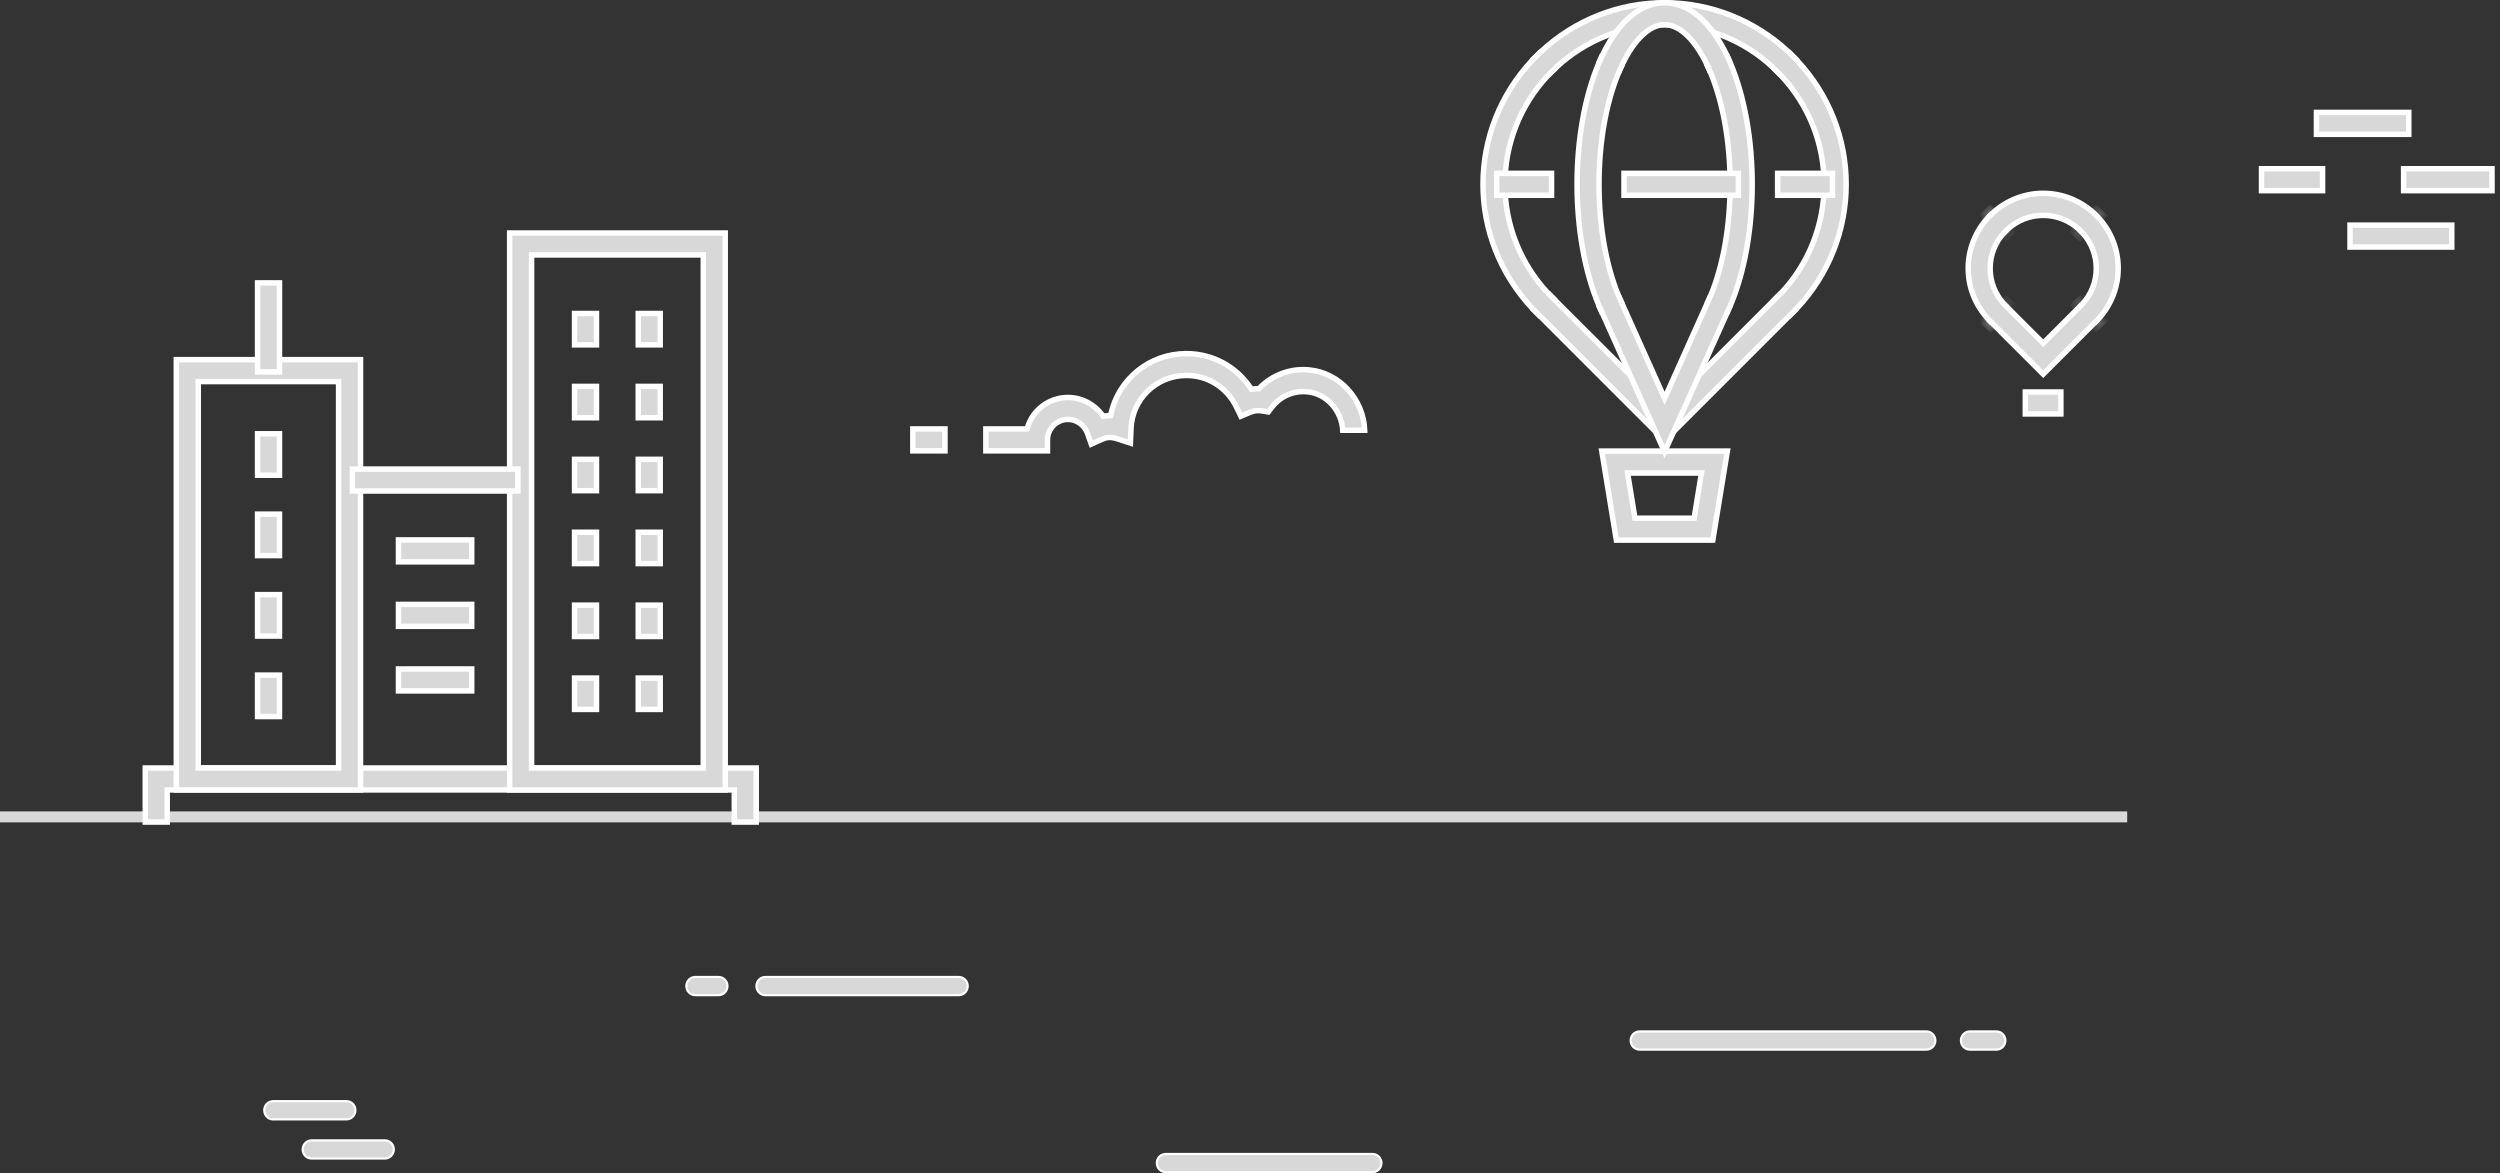 <svg width="228" height="107" viewBox="0 0 228 107" fill="none" xmlns="http://www.w3.org/2000/svg">
<rect x="0" y="0" width="228" height="107" fill="#333333" stroke="none"/>
<line y1="74.5" x2="194" y2="74.5" stroke="#D8D8D8"/>
<g clip-path="url(#clip0)">
<path d="M149.525 95.725C149.082 95.725 148.714 95.353 148.714 94.896C148.714 94.432 149.082 94.067 149.525 94.067H175.696C176.139 94.067 176.507 94.439 176.507 94.896C176.507 95.353 176.139 95.725 175.696 95.725H149.525Z" fill="#D8D8D8" stroke="white" stroke-width="0.2"/>
<path d="M179.647 95.725C179.203 95.725 178.835 95.353 178.835 94.896C178.835 94.432 179.203 94.067 179.647 94.067H182.081C182.525 94.067 182.892 94.439 182.892 94.896C182.892 95.353 182.525 95.725 182.081 95.725H179.647Z" fill="#D8D8D8" stroke="white" stroke-width="0.2"/>
<path d="M69.798 90.759C69.354 90.759 68.987 90.386 68.987 89.929C68.987 89.472 69.347 89.1 69.798 89.1H87.446C87.889 89.1 88.257 89.472 88.257 89.929C88.257 90.386 87.889 90.759 87.446 90.759H69.798Z" fill="#D8D8D8" stroke="white" stroke-width="0.2"/>
<path d="M63.405 90.759C62.961 90.759 62.593 90.386 62.593 89.929C62.593 89.465 62.961 89.1 63.405 89.1H65.533C65.977 89.1 66.344 89.472 66.344 89.929C66.344 90.386 65.977 90.759 65.533 90.759H63.405Z" fill="#D8D8D8" stroke="white" stroke-width="0.2"/>
<path d="M24.911 102.086H24.811V102.087C24.414 102.036 24.1 101.686 24.1 101.256C24.1 100.792 24.467 100.427 24.911 100.427H31.603C32.053 100.427 32.414 100.799 32.414 101.256C32.414 101.713 32.046 102.086 31.603 102.086H24.911Z" fill="#D8D8D8" stroke="white" stroke-width="0.2"/>
<path d="M28.414 105.658C27.964 105.658 27.603 105.287 27.603 104.829C27.603 104.372 27.971 104 28.414 104H35.106C35.549 104 35.917 104.372 35.917 104.829C35.917 105.286 35.549 105.658 35.106 105.658H28.414Z" fill="#D8D8D8" stroke="white" stroke-width="0.2"/>
<path d="M106.312 106.9C105.869 106.9 105.501 106.528 105.501 106.071C105.501 105.607 105.868 105.241 106.312 105.241H125.178C125.621 105.241 125.989 105.614 125.989 106.071C125.989 106.528 125.621 106.9 125.178 106.9H106.312Z" fill="#D8D8D8" stroke="white" stroke-width="0.2"/>
</g>
<g clip-path="url(#clip1)">
<path d="M141.319 6.742L139.875 5.345C140.03 5.189 140.189 5.035 140.351 4.881L141.747 6.325L141.319 6.742Z" fill="#D8D8D8" stroke="white" stroke-width="0.5"/>
<path d="M140.352 28.739C140.191 28.584 140.036 28.429 139.881 28.268L141.327 26.871L141.749 27.293L140.352 28.739Z" fill="#D8D8D8" stroke="white" stroke-width="0.5"/>
<path d="M162.293 6.739L161.871 6.317L163.268 4.871C163.429 5.026 163.584 5.181 163.739 5.342L162.293 6.739Z" fill="#D8D8D8" stroke="white" stroke-width="0.5"/>
<path d="M163.738 28.267C163.584 28.427 163.426 28.582 163.266 28.737L161.871 27.293L162.293 26.871L163.738 28.267Z" fill="#D8D8D8" stroke="white" stroke-width="0.5"/>
<path d="M141.9 6.167L141.899 6.167L141.894 6.172L141.144 6.912L141.144 6.912L141.137 6.92C138.644 9.606 137.25 13.127 137.25 16.81C137.25 20.494 138.644 24.014 141.167 26.73L141.167 26.73L141.173 26.737L151.633 37.177L151.81 37.353L151.987 37.177L162.467 26.697L162.467 26.697L162.473 26.691C164.976 24.014 166.36 20.493 166.36 16.81C166.36 13.137 164.976 9.616 162.453 6.91L162.453 6.909L162.447 6.903L161.697 6.153L161.697 6.153L161.691 6.147C159.014 3.644 155.493 2.25 151.81 2.25C148.126 2.25 144.605 3.644 141.9 6.167ZM151.81 40.186L139.74 28.116C136.834 25.002 135.25 20.994 135.25 16.81C135.25 12.625 136.835 8.617 139.71 5.534L140.504 4.74C143.618 1.834 147.616 0.25 151.81 0.25C155.995 0.25 160.003 1.835 163.086 4.71L163.91 5.534C166.785 8.617 168.37 12.625 168.37 16.81C168.37 20.995 166.785 25.003 163.91 28.086L151.81 40.186Z" fill="#D8D8D8" stroke="white" stroke-width="0.5"/>
<path d="M149.073 47.05L149.107 47.26H149.32H154.29H154.503L154.537 47.05L155.127 43.43L155.174 43.14H154.88H148.73H148.436L148.483 43.43L149.073 47.05ZM157.536 41.14L156.208 49.26H147.412L146.084 41.14H157.536Z" fill="#D8D8D8" stroke="white" stroke-width="0.5"/>
<path d="M147.86 6.072L147.714 6.392L145.876 5.59C145.93 5.465 145.984 5.343 146.04 5.222L147.86 6.072Z" fill="#D8D8D8" stroke="white" stroke-width="0.5"/>
<path d="M147.86 27.538L146.04 28.388C145.984 28.267 145.93 28.145 145.876 28.02L147.714 27.218L147.86 27.538Z" fill="#D8D8D8" stroke="white" stroke-width="0.5"/>
<path d="M157.734 5.599L155.896 6.393L155.751 6.073L157.57 5.231C157.625 5.352 157.68 5.474 157.734 5.599Z" fill="#D8D8D8" stroke="white" stroke-width="0.5"/>
<path d="M157.734 28.02C157.68 28.145 157.626 28.267 157.57 28.388L155.75 27.538L155.896 27.218L157.734 28.02Z" fill="#D8D8D8" stroke="white" stroke-width="0.5"/>
<path d="M147.955 5.872L147.955 5.872L147.952 5.878L147.622 6.618L147.622 6.618L147.62 6.623C146.464 9.381 145.83 13.006 145.83 16.8C145.83 20.594 146.464 24.229 147.629 27.017L147.629 27.017L147.632 27.022L151.582 35.822L151.81 36.331L152.038 35.822L155.998 26.992L155.998 26.992L156.001 26.987C157.157 24.229 157.79 20.604 157.79 16.81C157.79 13.016 157.156 9.381 155.991 6.594L155.991 6.594L155.988 6.588L155.658 5.848L155.659 5.848L155.655 5.841C155.117 4.733 154.506 3.843 153.86 3.227C153.216 2.612 152.518 2.25 151.81 2.25C151.102 2.25 150.401 2.612 149.755 3.231C149.106 3.851 148.493 4.749 147.955 5.872ZM157.841 27.79L151.81 41.21L145.799 27.811C144.526 24.768 143.83 20.873 143.83 16.8C143.83 12.727 144.526 8.832 145.789 5.82L146.147 5.025C147.65 1.882 149.674 0.25 151.81 0.25C153.937 0.25 155.96 1.882 157.474 5.006L157.831 5.8C159.104 8.842 159.8 12.737 159.8 16.81C159.8 20.883 159.104 24.778 157.841 27.79Z" fill="#D8D8D8" stroke="white" stroke-width="0.5"/>
<path d="M136.5 17.81V15.81H141.5V17.81H136.5Z" fill="#D8D8D8" stroke="white" stroke-width="0.5"/>
<path d="M162.12 17.81V15.81H167.12V17.81H162.12Z" fill="#D8D8D8" stroke="white" stroke-width="0.5"/>
<path d="M148.11 17.81V15.81H158.54V17.81H148.11Z" fill="#D8D8D8" stroke="white" stroke-width="0.5"/>
</g>
<g clip-path="url(#clip2)">
<path d="M15.25 72.29V74.97H13.25V70.04H68.97V74.97H66.97V72.29V72.04H66.72H15.5H15.25V72.29Z" fill="#D8D8D8" stroke="white" stroke-width="0.5"/>
<path d="M48.48 69.79V70.04H48.73H63.89H64.14V69.79V23.5V23.25H63.89H48.73H48.48V23.5V69.79ZM66.14 72.04H46.48V21.25H66.14V72.04Z" fill="#D8D8D8" stroke="white" stroke-width="0.5"/>
<path d="M32.88 72.04H16.08V32.8H32.88V72.04ZM18.08 69.79V70.04H18.33H30.63H30.88V69.79V35.05V34.8H30.63H18.33H18.08V35.05V69.79Z" fill="#D8D8D8" stroke="white" stroke-width="0.5"/>
<path d="M32.14 44.78V42.78H47.23V44.78H32.14Z" fill="#D8D8D8" stroke="white" stroke-width="0.5"/>
<path d="M23.49 43.34V39.56H25.49V43.34H23.49Z" fill="#D8D8D8" stroke="white" stroke-width="0.5"/>
<path d="M23.49 50.67V46.89H25.49V50.67H23.49Z" fill="#D8D8D8" stroke="white" stroke-width="0.5"/>
<path d="M23.49 58.01V54.23H25.49V58.01H23.49Z" fill="#D8D8D8" stroke="white" stroke-width="0.5"/>
<path d="M23.49 65.35V61.57H25.49V65.35H23.49Z" fill="#D8D8D8" stroke="white" stroke-width="0.5"/>
<path d="M36.34 51.24V49.24H43.02V51.24H36.34Z" fill="#D8D8D8" stroke="white" stroke-width="0.5"/>
<path d="M36.34 57.12V55.12H43.02V57.12H36.34Z" fill="#D8D8D8" stroke="white" stroke-width="0.5"/>
<path d="M36.34 63.01V61.01H43.02V63.01H36.34Z" fill="#D8D8D8" stroke="white" stroke-width="0.5"/>
<path d="M52.4 31.45V28.59H54.4V31.45H52.4Z" fill="#D8D8D8" stroke="white" stroke-width="0.5"/>
<path d="M58.21 31.45V28.59H60.21V31.45H58.21Z" fill="#D8D8D8" stroke="white" stroke-width="0.5"/>
<path d="M52.4 38.1V35.24H54.4V38.1H52.4Z" fill="#D8D8D8" stroke="white" stroke-width="0.5"/>
<path d="M58.21 38.1V35.24H60.21V38.1H58.21Z" fill="#D8D8D8" stroke="white" stroke-width="0.5"/>
<path d="M52.4 44.75V41.89H54.4V44.75H52.4Z" fill="#D8D8D8" stroke="white" stroke-width="0.5"/>
<path d="M58.21 44.75V41.89H60.21V44.75H58.21Z" fill="#D8D8D8" stroke="white" stroke-width="0.5"/>
<path d="M52.4 51.4V48.54H54.4V51.4H52.4Z" fill="#D8D8D8" stroke="white" stroke-width="0.5"/>
<path d="M58.21 51.4V48.54H60.21V51.4H58.21Z" fill="#D8D8D8" stroke="white" stroke-width="0.5"/>
<path d="M52.4 58.05V55.19H54.4V58.05H52.4Z" fill="#D8D8D8" stroke="white" stroke-width="0.5"/>
<path d="M58.21 58.05V55.19H60.21V58.05H58.21Z" fill="#D8D8D8" stroke="white" stroke-width="0.5"/>
<path d="M52.4 64.7V61.84H54.4V64.7H52.4Z" fill="#D8D8D8" stroke="white" stroke-width="0.5"/>
<path d="M58.21 64.7V61.84H60.21V64.7H58.21Z" fill="#D8D8D8" stroke="white" stroke-width="0.5"/>
<path d="M23.49 33.92V25.8H25.49V33.92H23.49Z" fill="#D8D8D8" stroke="white" stroke-width="0.5"/>
</g>
<g clip-path="url(#clip3)">
<path d="M211.26 12.25V10.25H219.68V12.25H211.26Z" fill="#D8D8D8" stroke="white" stroke-width="0.5"/>
<path d="M219.21 17.39V15.39H227.27V17.39H219.21Z" fill="#D8D8D8" stroke="white" stroke-width="0.5"/>
<path d="M206.25 17.39V15.39H211.82V17.39H206.25Z" fill="#D8D8D8" stroke="white" stroke-width="0.5"/>
<path d="M214.32 22.53V20.53H223.6V22.53H214.32Z" fill="#D8D8D8" stroke="white" stroke-width="0.5"/>
</g>
<g clip-path="url(#clip4)">
<path d="M103.15 39.09L103.094 40.41L101.837 40.002L101.837 40.002L101.834 40.001C101.573 39.92 101.342 39.886 101.121 39.899C100.899 39.913 100.702 39.973 100.507 40.062C100.507 40.062 100.506 40.062 100.506 40.063L99.525 40.501L99.166 39.486L99.166 39.486L99.162 39.478C98.877 38.76 98.19 38.25 97.4 38.25C96.372 38.25 95.53 39.092 95.53 40.12V41.12H89.91V39.12H93.48H93.664L93.719 38.945C94.207 37.386 95.672 36.25 97.4 36.25C98.647 36.25 99.794 36.86 100.519 37.839L100.61 37.962L100.761 37.937C100.868 37.919 100.974 37.91 101.08 37.91H101.28L101.324 37.715C102.038 34.568 104.838 32.25 108.19 32.25C110.576 32.25 112.738 33.418 114.042 35.369L114.129 35.498L114.283 35.478C114.422 35.459 114.561 35.45 114.7 35.45H114.804L114.877 35.376C116.065 34.179 117.711 33.566 119.425 33.739L119.426 33.739C122.17 34.008 124.343 36.4 124.465 39.24H122.462C122.346 37.432 120.986 35.898 119.235 35.731C117.988 35.603 116.785 36.13 116.023 37.106L116.022 37.107L115.664 37.569L115.082 37.474C115.082 37.474 115.082 37.474 115.081 37.474C114.747 37.416 114.379 37.45 114.044 37.589L114.043 37.59L113.171 37.958L112.755 37.101L112.755 37.1C111.893 35.336 110.157 34.24 108.2 34.24C105.476 34.24 103.256 36.376 103.15 39.09C103.15 39.09 103.15 39.09 103.15 39.09Z" fill="#D8D8D8" stroke="white" stroke-width="0.5"/>
<path d="M83.25 41.12V39.12H86.18V41.12H83.25Z" fill="#D8D8D8" stroke="white" stroke-width="0.5"/>
</g>
<mask id="path-53-inside-1" fill="white">
<path d="M182.96 21.39L181.16 19.65C181.27 19.53 181.39 19.41 181.51 19.3L183.25 21.1L182.96 21.39Z"/>
</mask>
<path d="M182.96 21.39L181.16 19.65C181.27 19.53 181.39 19.41 181.51 19.3L183.25 21.1L182.96 21.39Z" fill="#D8D8D8"/>
<path d="M182.96 21.39L182.612 21.749L182.966 22.091L183.313 21.744L182.96 21.39ZM181.16 19.65L180.791 19.312L180.462 19.671L180.812 20.009L181.16 19.65ZM181.51 19.3L181.869 18.952L181.531 18.602L181.172 18.931L181.51 19.3ZM183.25 21.1L183.603 21.453L183.951 21.106L183.609 20.752L183.25 21.1ZM183.307 21.03L181.507 19.29L180.812 20.009L182.612 21.749L183.307 21.03ZM181.528 19.988C181.629 19.878 181.738 19.769 181.848 19.669L181.172 18.931C181.041 19.051 180.911 19.181 180.791 19.312L181.528 19.988ZM181.15 19.647L182.89 21.447L183.609 20.752L181.869 18.952L181.15 19.647ZM182.896 20.746L182.606 21.036L183.313 21.744L183.603 21.453L182.896 20.746Z" fill="white" mask="url(#path-53-inside-1)"/>
<mask id="path-55-inside-2" fill="white">
<path d="M181.51 29.66C181.39 29.55 181.27 29.43 181.16 29.31L182.96 27.57L183.25 27.86L181.51 29.66Z"/>
</mask>
<path d="M181.51 29.66C181.39 29.55 181.27 29.43 181.16 29.31L182.96 27.57L183.25 27.86L181.51 29.66Z" fill="#D8D8D8"/>
<path d="M181.51 29.66L181.172 30.028L181.531 30.357L181.869 30.007L181.51 29.66ZM181.16 29.31L180.812 28.95L180.462 29.289L180.791 29.648L181.16 29.31ZM182.96 27.57L183.313 27.216L182.966 26.869L182.612 27.21L182.96 27.57ZM183.25 27.86L183.609 28.207L183.951 27.854L183.603 27.506L183.25 27.86ZM181.848 29.291C181.738 29.191 181.629 29.081 181.528 28.972L180.791 29.648C180.911 29.778 181.041 29.909 181.172 30.028L181.848 29.291ZM181.507 29.669L183.307 27.929L182.612 27.21L180.812 28.95L181.507 29.669ZM182.606 27.923L182.896 28.213L183.603 27.506L183.313 27.216L182.606 27.923ZM182.89 27.512L181.15 29.312L181.869 30.007L183.609 28.207L182.89 27.512Z" fill="white" mask="url(#path-55-inside-2)"/>
<mask id="path-57-inside-3" fill="white">
<path d="M189.71 21.39L189.42 21.1L191.16 19.31C191.28 19.42 191.39 19.54 191.5 19.65L189.71 21.39Z"/>
</mask>
<path d="M189.71 21.39L189.42 21.1L191.16 19.31C191.28 19.42 191.39 19.54 191.5 19.65L189.71 21.39Z" fill="#D8D8D8"/>
<path d="M189.71 21.39L189.356 21.744L189.705 22.092L190.058 21.748L189.71 21.39ZM189.42 21.1L189.061 20.751L188.718 21.105L189.066 21.453L189.42 21.1ZM191.16 19.31L191.498 18.941L191.14 18.613L190.801 18.961L191.16 19.31ZM191.5 19.65L191.848 20.009L192.212 19.655L191.853 19.296L191.5 19.65ZM190.063 21.036L189.773 20.746L189.066 21.453L189.356 21.744L190.063 21.036ZM189.778 21.448L191.518 19.658L190.801 18.961L189.061 20.751L189.778 21.448ZM190.822 19.678C190.933 19.78 191.014 19.872 191.146 20.003L191.853 19.296C191.765 19.208 191.627 19.06 191.498 18.941L190.822 19.678ZM191.151 19.291L189.361 21.031L190.058 21.748L191.848 20.009L191.151 19.291Z" fill="white" mask="url(#path-57-inside-3)"/>
<mask id="path-59-inside-4" fill="white">
<path d="M191.17 29.65L189.43 27.86L189.72 27.57L191.52 29.3C191.4 29.42 191.29 29.54 191.17 29.65Z"/>
</mask>
<path d="M191.17 29.65L189.43 27.86L189.72 27.57L191.52 29.3C191.4 29.42 191.29 29.54 191.17 29.65Z" fill="#D8D8D8"/>
<path d="M191.17 29.65L190.811 29.998L191.15 30.346L191.508 30.018L191.17 29.65ZM189.43 27.86L189.076 27.506L188.728 27.855L189.071 28.208L189.43 27.86ZM189.72 27.57L190.066 27.209L189.713 26.87L189.366 27.216L189.72 27.57ZM191.52 29.3L191.873 29.653L192.234 29.293L191.866 28.939L191.52 29.3ZM191.528 29.301L189.788 27.511L189.071 28.208L190.811 29.998L191.528 29.301ZM189.783 28.213L190.073 27.923L189.366 27.216L189.076 27.506L189.783 28.213ZM189.373 27.93L191.173 29.66L191.866 28.939L190.066 27.209L189.373 27.93ZM191.166 28.946C191.025 29.088 190.943 29.18 190.832 29.281L191.508 30.018C191.637 29.9 191.775 29.752 191.873 29.653L191.166 28.946Z" fill="white" mask="url(#path-59-inside-4)"/>
<path d="M183.049 20.948L183.049 20.948L183.043 20.953L182.783 21.213L182.783 21.213L182.778 21.219C181.964 22.086 181.5 23.257 181.5 24.48C181.5 25.704 181.964 26.875 182.808 27.771L182.808 27.771L182.813 27.777L186.163 31.127L186.34 31.303L186.517 31.127L189.897 27.747L189.897 27.747L189.902 27.741C190.716 26.874 191.18 25.703 191.18 24.48C191.18 23.267 190.727 22.096 189.893 21.2L189.893 21.2L189.887 21.193L189.617 20.923L189.617 20.923L189.609 20.916C188.723 20.104 187.553 19.64 186.34 19.64C185.116 19.64 183.945 20.104 183.049 20.948ZM191.34 29.126L186.34 34.126L181.37 29.156C180.154 27.852 179.5 26.204 179.5 24.47C179.5 22.745 180.155 21.087 181.34 19.814L181.654 19.5C182.958 18.284 184.606 17.63 186.34 17.63C188.065 17.63 189.723 18.284 190.996 19.47L191.34 19.814C192.526 21.087 193.18 22.735 193.18 24.47C193.18 26.195 192.525 27.853 191.34 29.126Z" fill="#D8D8D8" stroke="white" stroke-width="0.5"/>
<path d="M184.71 37.75V35.75H187.95V37.75H184.71Z" fill="#D8D8D8" stroke="white" stroke-width="0.5"/>
<defs>
<clipPath id="clip0">
<rect width="159" height="18" fill="white" transform="translate(24 89)"/>
</clipPath>
<clipPath id="clip1">
<rect width="48.42" height="49.51" fill="white" transform="translate(135)"/>
</clipPath>
<clipPath id="clip2">
<rect width="56.22" height="54.22" fill="white" transform="translate(13 21)"/>
</clipPath>
<clipPath id="clip3">
<rect width="21.52" height="12.78" fill="white" transform="translate(206 10)"/>
</clipPath>
<clipPath id="clip4">
<rect width="41.72" height="9.37" fill="white" transform="translate(83 32)"/>
</clipPath>
</defs>
</svg>